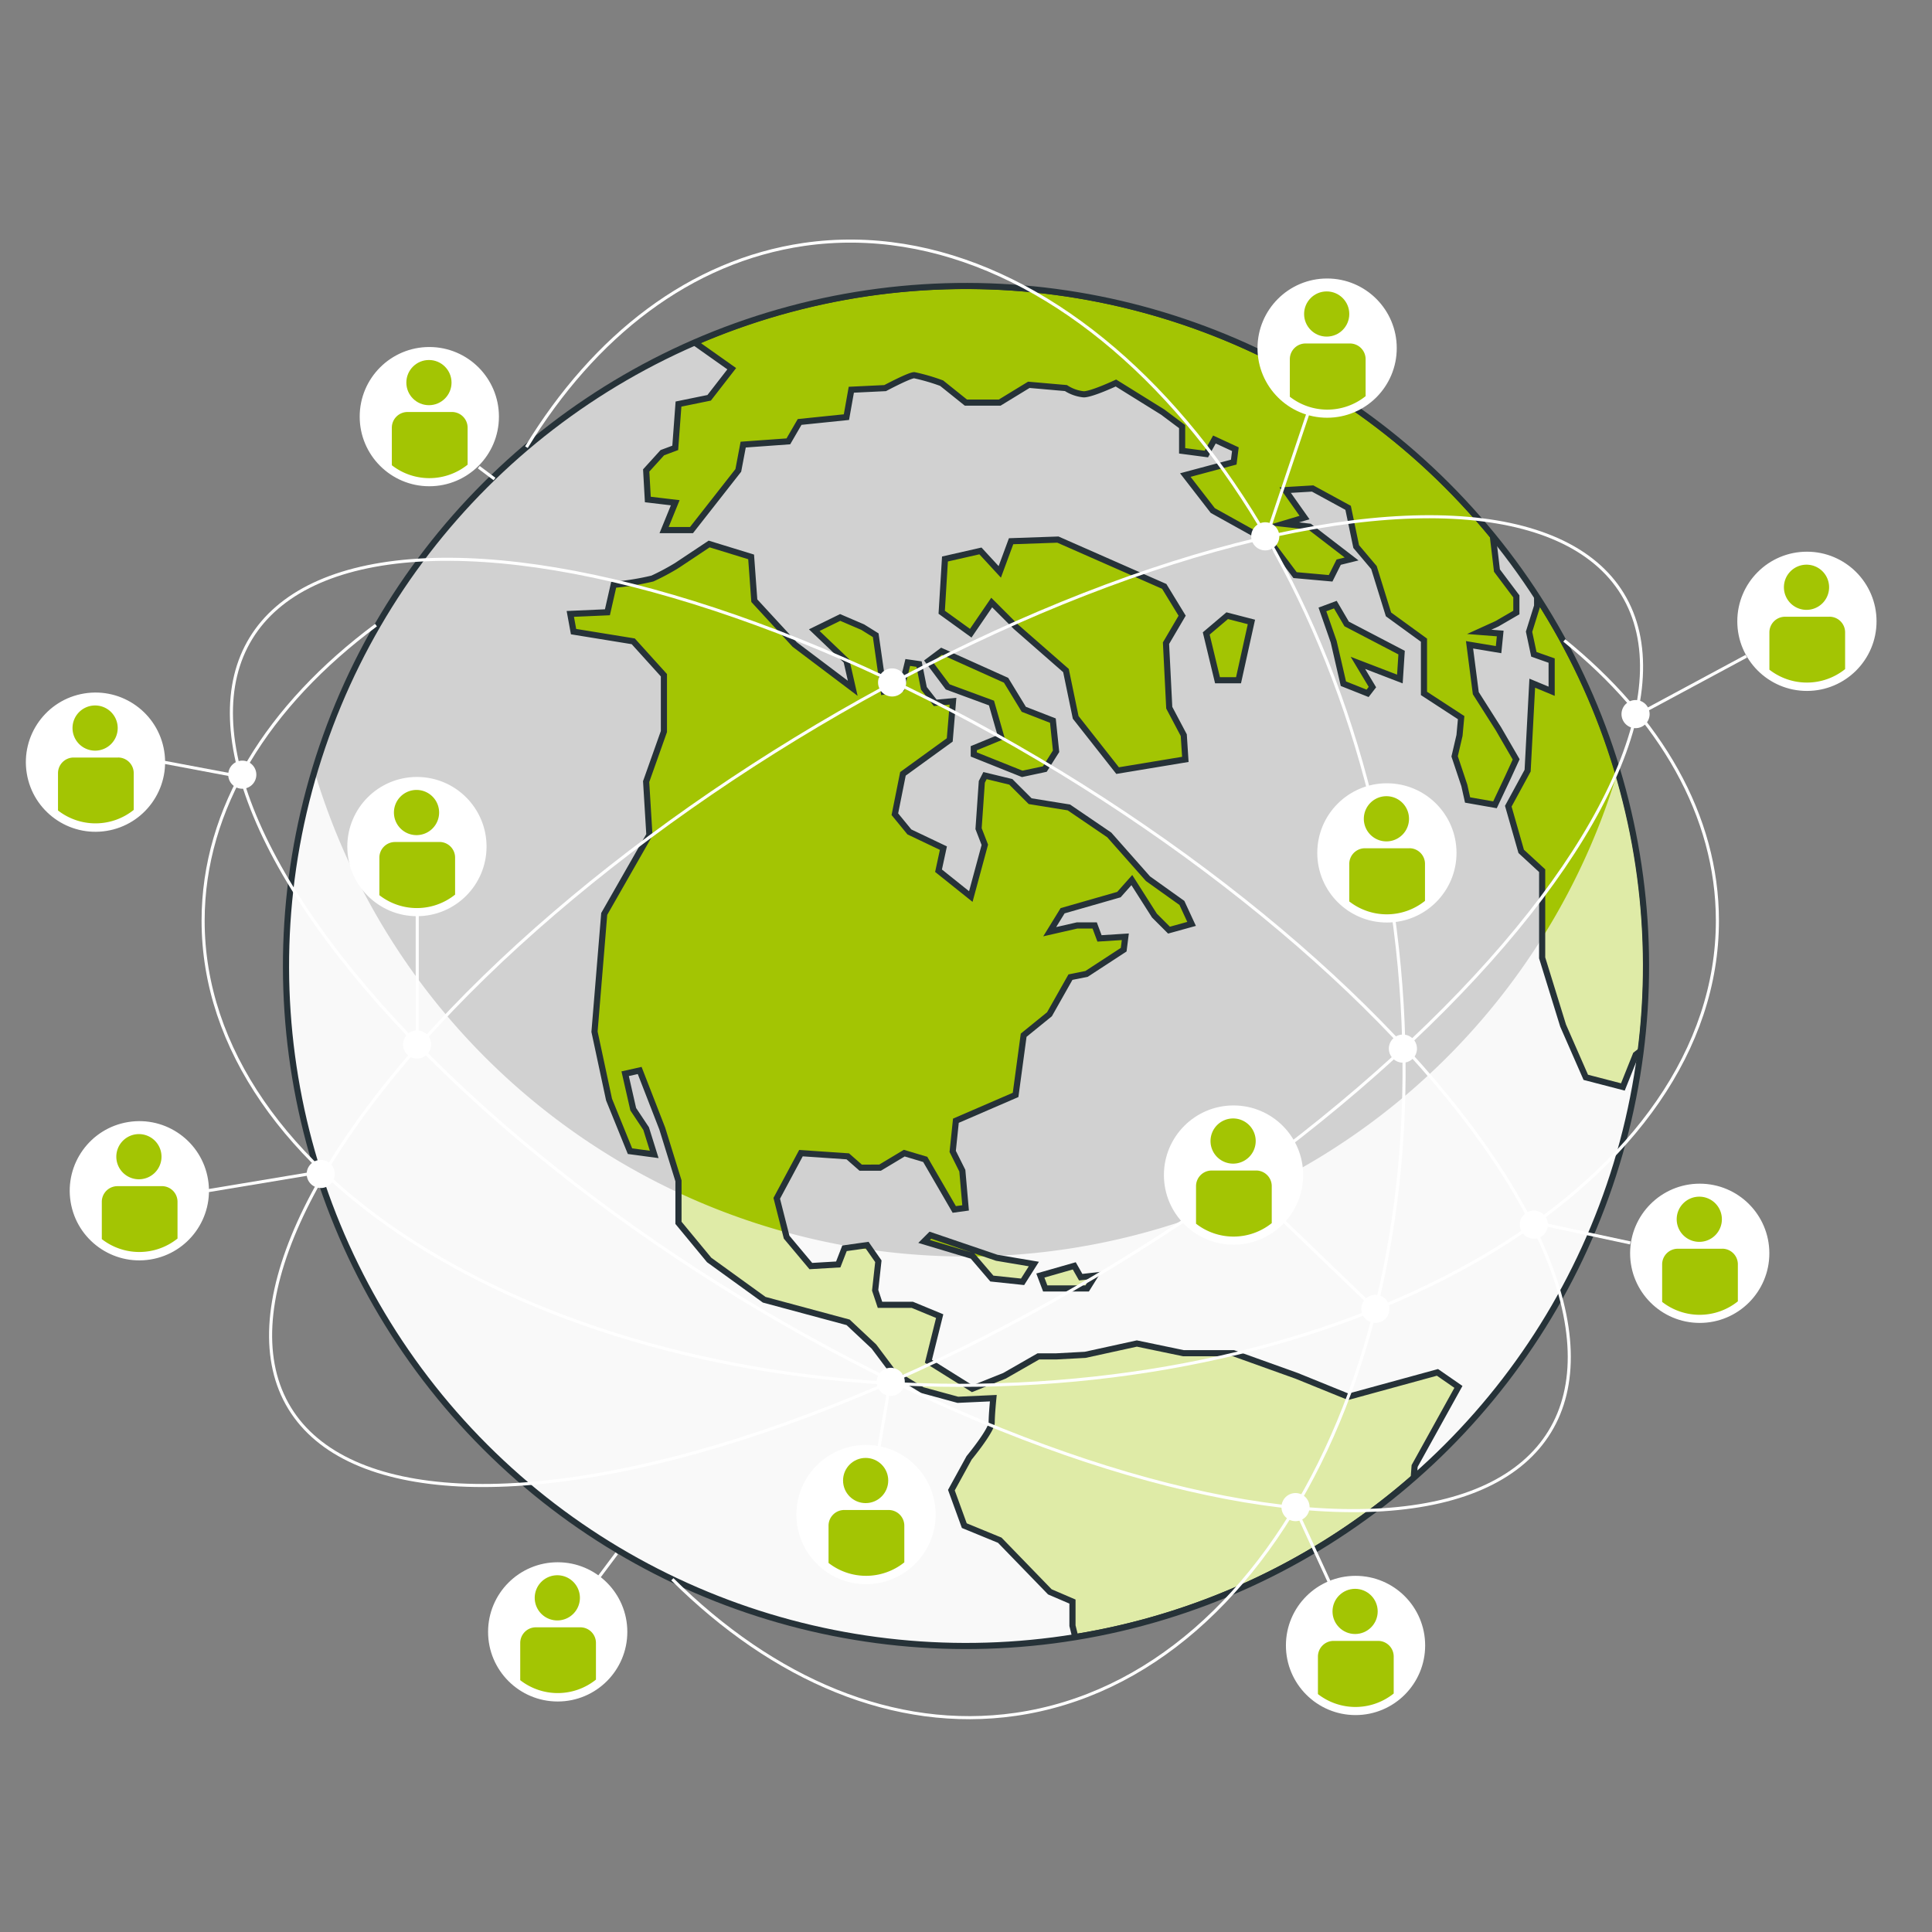 <svg xmlns="http://www.w3.org/2000/svg" xmlns:xlink="http://www.w3.org/1999/xlink" width="314.284" height="314.284" viewBox="0 0 314.284 314.284">
  <rect x="0" y="0" width="314.284" height="314.284" fill="#808080" stroke="none"/>
  <defs>
    <clipPath id="clip-path">
      <circle id="SVGID" cx="110.616" cy="110.616" r="110.616" transform="translate(0 156.435) rotate(-45)" fill="none"/>
    </clipPath>
    <clipPath id="clip-path-2">
      <path id="SVGID-2" data-name="SVGID" d="M251.4,147.406l10.5,4.723,2.881,4.723,4.733,1.842.519,4.988-1.832,2.891-3.675.784-7.879-3.156v-1.018l4.458-1.832-1.578-5.517-7.125-2.626-3.145-4.194Zm66.164,121.284-8.4-3.41L298.9,261.6h-8.143l-7.583-1.578-8.408,1.842-4.723.254H267.15l-5.507,3.156-5.252,2.1-7.125-4.458,1.832-7.349-4.458-1.842h-5.252l-.784-2.362.519-4.723-1.832-2.626-3.675.519-1.018,2.626-4.458.265-3.939-4.7-1.608-6.321,3.939-7.349,7.614.519,2.1,1.842H241.4l3.939-2.362,3.41,1.018,4.723,8.143,1.842-.254-.529-6.046-1.568-3.145.519-4.988,9.711-4.2,1.313-9.711,4.2-3.41,3.41-6.036,2.626-.529,6.036-3.939.265-2.1-4.2.265-.784-2.107h-2.86l-4.458,1.018,2.1-3.41,9.161-2.626,2.1-2.362,3.675,5.772,2.372,2.372,3.675-1.018-1.578-3.41-5.517-3.939-6.3-7.125-6.566-4.469-6.3-1.018-3.145-3.145-4.2-1.018-.519,1.018-.529,7.614,1.018,2.626-2.28,8.418-5.252-4.2.794-3.675L246.17,176.8l-2.362-2.881,1.313-6.566,7.614-5.517.529-6.3-2.891.265-1.842-2.362-.784-3.939-1.842-.265-1.018,4.2-2.881.529-1.313-9.161-2.107-1.313-3.675-1.578-4.214,2.066,5.242,5,1.018,4.458-9.446-7.125-6.565-7.125-.519-7.125-6.83-2.1-5.293,3.522a39.434,39.434,0,0,1-3.939,2.1,43.243,43.243,0,0,1-6.3,1.018l-1.018,4.469-6.036.265.529,2.881,9.711,1.578,4.988,5.517v9.161l-2.891,8.143.529,8.662-7.349,12.866L194.949,209.3l2.362,11.034,3.41,8.4,3.939.529-1.313-4.2-2.1-3.156-1.313-5.772,2.362-.529,3.675,9.456,2.636,8.5v6.83l4.988,6.036,8.958,6.474,13.65,3.675,4.2,3.939,3.145,4.194,4.723,2.891,5.782,1.578,5.772-.265s-.265,2.626-.265,3.939-3.675,5.772-3.675,5.772l-2.881,5.252,2.1,5.772,5.772,2.372,8.143,8.4L272.7,302v3.929l.458,1.842a110.213,110.213,0,0,0,55.059-25.926l.143-1.9,7.125-12.866-3.41-2.362ZM344.877,165l-2.891-4.988-3.675-5.782-1.018-7.868,4.723.784.265-2.626-3.42-.265,2.891-1.313,3.156-1.832v-2.626l-3.156-4.2-.672-5.649A110.719,110.719,0,0,0,211.215,97.162l6.057,4.285L213.6,106.18,208.61,107.2l-.529,7.125-2.1.784L203.357,118l.265,4.723,4.458.529-1.812,4.448h4.458l7.614-9.711.794-4.194,7.349-.529,1.832-3.156,7.614-.784.794-4.458,5.507-.265s3.939-2.1,4.733-2.1a32.309,32.309,0,0,1,4.458,1.3l3.939,3.156h5.507l4.733-2.891,6.036.529a6.494,6.494,0,0,0,2.891,1.018c1.313,0,5.242-1.842,5.242-1.842l7.614,4.733,3.156,2.362v3.939l3.939.519,1.313-2.362,3.41,1.578-.265,2.1-7.879,2.107,4.469,5.772,9.446,5.252,3.939,5.252,5.782.519,1.313-2.626,2.1-.519-6.83-5.252-4.234-.468,3.41-1.018L307.3,121.2l4.469-.265,5.772,3.145,1.313,6.3,2.891,3.42,2.362,7.614,5.772,4.194v8.662l6.046,3.939-.265,2.891-.794,3.41,1.578,4.723.529,2.372,4.458.784,2.107-4.469Zm3.41-26.466v1.507l-1.313,4.194.784,3.675,2.891,1.018v4.988l-3.155-1.313-.753,14.23-3.145,5.782,2.1,7.349,3.41,3.145v14.179l3.41,11.024,3.685,8.408,6.036,1.568,2.1-5.252.855-.662a111.516,111.516,0,0,0,.855-13.752,110.07,110.07,0,0,0-17.762-60.067ZM287.63,136.86l-17.3-7.614-7.614.265-1.842,4.988-3.145-3.41-5.772,1.313-.529,8.662,4.723,3.41,3.41-4.988,3.939,3.939,8.143,7.125,1.578,7.614,6.82,8.662L291.06,165l-.254-3.939-2.362-4.469-.529-10.495,2.626-4.469Zm14.179,5.782-3.939-1.018-3.41,2.891,1.832,7.614h3.42Zm24.43,4.988-8.937-4.662-1.842-3.145-2.1.784,1.832,5.252,1.578,6.83,3.939,1.568.784-1.018-2.362-3.939,6.83,2.626ZM249.58,242.4l-1.018,1.018,7.879,2.362,3.145,3.675,5,.529,1.832-2.891-6.036-1.018Zm23.412,4.988-5.517,1.578.794,2.1h6.82l1.313-2.1-2.362.265Z" transform="translate(-191.01 -87.975)" fill="none"/>
    </clipPath>
  </defs>
  <g id="Groupe_22" data-name="Groupe 22" transform="translate(-93.556 -42.275)">
    <g id="freepik--earth-globe--inject-229" transform="translate(94.264 42.982)">
      <circle id="Ellipse_8" data-name="Ellipse 8" cx="11.075" cy="11.075" r="11.075" transform="translate(58.055 55.993)" fill="#fff" stroke="#fff" stroke-miterlimit="10" stroke-width="0.5"/>
      <path id="Tracé_32" data-name="Tracé 32" d="M172.262,108.13h-7.217a2.555,2.555,0,0,0-2.555,2.555v6.107a9.934,9.934,0,0,0,12.327-.092v-5.965a2.556,2.556,0,0,0-2.5-2.606Z" transform="translate(-99.457 -41.816)" fill="#a3c503"/>
      <circle id="Ellipse_9" data-name="Ellipse 9" cx="3.675" cy="3.675" r="3.675" transform="translate(65.394 57.856)" fill="#a3c503"/>
      <circle id="Ellipse_10" data-name="Ellipse 10" cx="11.075" cy="11.075" r="11.075" transform="translate(78.94 253.68)" fill="#fff" stroke="#fff" stroke-miterlimit="10" stroke-width="0.5"/>
      <path id="Tracé_33" data-name="Tracé 33" d="M192.782,302.35h-7.227a2.544,2.544,0,0,0-2.545,2.545v6.056a9.925,9.925,0,0,0,12.317-.092v-5.965a2.544,2.544,0,0,0-2.545-2.545Z" transform="translate(-99.09 -38.337)" fill="#a3c503"/>
      <path id="Tracé_34" data-name="Tracé 34" d="M189,301.379a3.675,3.675,0,1,0-3.675-3.675h0A3.674,3.674,0,0,0,189,301.379Z" transform="translate(-99.048 -38.486)" fill="#a3c503"/>
      <circle id="Ellipse_11" data-name="Ellipse 11" cx="110.616" cy="110.616" r="110.616" transform="translate(0 156.435) rotate(-45)" fill="#fff"/>
      <g id="Groupe_21" data-name="Groupe 21" transform="translate(0)">
        <g id="Groupe_20" data-name="Groupe 20" transform="translate(0)" clip-path="url(#clip-path)">
          <g id="Groupe_19" data-name="Groupe 19" transform="translate(0 0)">
            <circle id="Ellipse_12" data-name="Ellipse 12" cx="110.616" cy="110.616" r="110.616" transform="translate(0 156.435) rotate(-45)" opacity="0.18" style="isolation: isolate"/>
            <path id="Tracé_35" data-name="Tracé 35" d="M256.2,244.479a110.658,110.658,0,0,1-106-78.939,110.616,110.616,0,1,0,212.01,0A110.666,110.666,0,0,1,256.2,244.479Z" transform="translate(-99.76 -40.787)" fill="#fff" opacity="0.86" style="isolation: isolate"/>
            <path id="Tracé_36" data-name="Tracé 36" d="M251.4,147.406l10.5,4.723,2.881,4.723,4.733,1.842.519,4.988-1.832,2.891-3.675.784-7.879-3.156v-1.018l4.458-1.832-1.578-5.517-7.125-2.626-3.145-4.194Zm66.164,121.284-8.4-3.41L298.9,261.6h-8.143l-7.583-1.578-8.408,1.842-4.723.254H267.15l-5.507,3.156-5.252,2.1-7.125-4.458,1.832-7.349-4.458-1.842h-5.252l-.784-2.362.519-4.723-1.832-2.626-3.675.519-1.018,2.626-4.458.265-3.939-4.7-1.608-6.321,3.939-7.349,7.614.519,2.1,1.842H241.4l3.939-2.362,3.41,1.018,4.723,8.143,1.842-.254-.529-6.046-1.568-3.145.519-4.988,9.711-4.2,1.313-9.711,4.2-3.41,3.41-6.036,2.626-.529,6.036-3.939.265-2.1-4.2.265-.784-2.107h-2.86l-4.458,1.018,2.1-3.41,9.161-2.626,2.1-2.362,3.675,5.772,2.372,2.372,3.675-1.018-1.578-3.41-5.517-3.939-6.3-7.125-6.566-4.469-6.3-1.018-3.145-3.145-4.2-1.018-.519,1.018-.529,7.614,1.018,2.626-2.28,8.418-5.252-4.2.794-3.675L246.17,176.8l-2.362-2.881,1.313-6.566,7.614-5.517.529-6.3-2.891.265-1.842-2.362-.784-3.939-1.842-.265-1.018,4.2-2.881.529-1.313-9.161-2.107-1.313-3.675-1.578-4.214,2.066,5.242,5,1.018,4.458-9.446-7.125-6.565-7.125-.519-7.125-6.83-2.1-5.293,3.522a39.434,39.434,0,0,1-3.939,2.1,43.243,43.243,0,0,1-6.3,1.018l-1.018,4.469-6.036.265.529,2.881,9.711,1.578,4.988,5.517v9.161l-2.891,8.143.529,8.662-7.349,12.866L194.949,209.3l2.362,11.034,3.41,8.4,3.939.529-1.313-4.2-2.1-3.156-1.313-5.772,2.362-.529,3.675,9.456,2.636,8.5v6.83l4.988,6.036,8.958,6.474,13.65,3.675,4.2,3.939,3.145,4.194,4.723,2.891,5.782,1.578,5.772-.265s-.265,2.626-.265,3.939-3.675,5.772-3.675,5.772l-2.881,5.252,2.1,5.772,5.772,2.372,8.143,8.4L272.7,302v3.929l.458,1.842a110.213,110.213,0,0,0,55.059-25.926l.143-1.9,7.125-12.866-3.41-2.362ZM344.877,165l-2.891-4.988-3.675-5.782-1.018-7.868,4.723.784.265-2.626-3.42-.265,2.891-1.313,3.156-1.832v-2.626l-3.156-4.2-.672-5.649A110.719,110.719,0,0,0,211.215,97.162l6.057,4.285L213.6,106.18,208.61,107.2l-.529,7.125-2.1.784L203.357,118l.265,4.723,4.458.529-1.812,4.448h4.458l7.614-9.711.794-4.194,7.349-.529,1.832-3.156,7.614-.784.794-4.458,5.507-.265s3.939-2.1,4.733-2.1a32.309,32.309,0,0,1,4.458,1.3l3.939,3.156h5.507l4.733-2.891,6.036.529a6.494,6.494,0,0,0,2.891,1.018c1.313,0,5.242-1.842,5.242-1.842l7.614,4.733,3.156,2.362v3.939l3.939.519,1.313-2.362,3.41,1.578-.265,2.1-7.879,2.107,4.469,5.772,9.446,5.252,3.939,5.252,5.782.519,1.313-2.626,2.1-.519-6.83-5.252-4.234-.468,3.41-1.018L307.3,121.2l4.469-.265,5.772,3.145,1.313,6.3,2.891,3.42,2.362,7.614,5.772,4.194v8.662l6.046,3.939-.265,2.891-.794,3.41,1.578,4.723.529,2.372,4.458.784,2.107-4.469Zm3.41-26.466v1.507l-1.313,4.194.784,3.675,2.891,1.018v4.988l-3.155-1.313-.753,14.23-3.145,5.782,2.1,7.349,3.41,3.145v14.179l3.41,11.024,3.685,8.408,6.036,1.568,2.1-5.252.855-.662a111.516,111.516,0,0,0,.855-13.752,110.07,110.07,0,0,0-17.762-60.067ZM287.63,136.86l-17.3-7.614-7.614.265-1.842,4.988-3.145-3.41-5.772,1.313-.529,8.662,4.723,3.41,3.41-4.988,3.939,3.939,8.143,7.125,1.578,7.614,6.82,8.662L291.06,165l-.254-3.939-2.362-4.469-.529-10.495,2.626-4.469Zm14.179,5.782-3.939-1.018-3.41,2.891,1.832,7.614h3.42Zm24.43,4.988-8.937-4.662-1.842-3.145-2.1.784,1.832,5.252,1.578,6.83,3.939,1.568.784-1.018-2.362-3.939,6.83,2.626ZM249.58,242.4l-1.018,1.018,7.879,2.362,3.145,3.675,5,.529,1.832-2.891-6.036-1.018Zm23.412,4.988-5.517,1.578.794,2.1h6.82l1.313-2.1-2.362.265Z" transform="translate(-98.946 -42.176)" fill="#a3c503"/>
            <g id="Groupe_18" data-name="Groupe 18" transform="translate(92.064 45.798)">
              <g id="Groupe_17" data-name="Groupe 17" clip-path="url(#clip-path-2)">
                <g id="Groupe_16" data-name="Groupe 16" transform="translate(-46.273 78.954)">
                  <path id="Tracé_37" data-name="Tracé 37" d="M256.2,244.479a110.658,110.658,0,0,1-106-78.939,110.616,110.616,0,1,0,212.01,0A110.666,110.666,0,0,1,256.2,244.479Z" transform="translate(-145.551 -165.54)" fill="#fff" opacity="0.65" style="isolation: isolate"/>
                </g>
              </g>
            </g>
            <path id="Tracé_38" data-name="Tracé 38" d="M251.4,147.406l10.5,4.723,2.881,4.723,4.733,1.842.519,4.988-1.832,2.891-3.675.784-7.879-3.156v-1.018l4.458-1.832-1.578-5.517-7.125-2.626-3.145-4.194Zm66.164,121.284-8.4-3.41L298.9,261.6h-8.143l-7.583-1.578-8.408,1.842-4.723.254H267.15l-5.507,3.156-5.252,2.1-7.125-4.458,1.832-7.349-4.458-1.842h-5.252l-.784-2.362.519-4.723-1.832-2.626-3.675.519-1.018,2.626-4.458.265-3.939-4.7-1.608-6.321,3.939-7.349,7.614.519,2.1,1.842H241.4l3.939-2.362,3.41,1.018,4.723,8.143,1.842-.254-.529-6.046-1.568-3.145.519-4.988,9.711-4.2,1.313-9.711,4.2-3.41,3.41-6.036,2.626-.529,6.036-3.939.265-2.1-4.2.265-.784-2.107h-2.86l-4.458,1.018,2.1-3.41,9.161-2.626,2.1-2.362,3.675,5.772,2.372,2.372,3.675-1.018-1.578-3.41-5.517-3.939-6.3-7.125-6.566-4.469-6.3-1.018-3.145-3.145-4.2-1.018-.519,1.018-.529,7.614,1.018,2.626-2.28,8.418-5.252-4.2.794-3.675L246.17,176.8l-2.362-2.881,1.313-6.566,7.614-5.517.529-6.3-2.891.265-1.842-2.362-.784-3.939-1.842-.265-1.018,4.2-2.881.529-1.313-9.161-2.107-1.313-3.675-1.578-4.214,2.066,5.242,5,1.018,4.458-9.446-7.125-6.565-7.125-.519-7.125-6.83-2.1-5.293,3.522a39.434,39.434,0,0,1-3.939,2.1,43.243,43.243,0,0,1-6.3,1.018l-1.018,4.469-6.036.265.529,2.881,9.711,1.578,4.988,5.517v9.161l-2.891,8.143.529,8.662-7.349,12.866L194.949,209.3l2.362,11.034,3.41,8.4,3.939.529-1.313-4.2-2.1-3.156-1.313-5.772,2.362-.529,3.675,9.456,2.636,8.5v6.83l4.988,6.036,8.958,6.474,13.65,3.675,4.2,3.939,3.145,4.194,4.723,2.891,5.782,1.578,5.772-.265s-.265,2.626-.265,3.939-3.675,5.772-3.675,5.772l-2.881,5.252,2.1,5.772,5.772,2.372,8.143,8.4L272.7,302v3.929l.458,1.842a110.213,110.213,0,0,0,55.059-25.926l.143-1.9,7.125-12.866-3.41-2.362ZM344.877,165l-2.891-4.988-3.675-5.782-1.018-7.868,4.723.784.265-2.626-3.42-.265,2.891-1.313,3.156-1.832v-2.626l-3.156-4.2-.672-5.649A110.719,110.719,0,0,0,211.215,97.162l6.057,4.285L213.6,106.18,208.61,107.2l-.529,7.125-2.1.784L203.357,118l.265,4.723,4.458.529-1.812,4.448h4.458l7.614-9.711.794-4.194,7.349-.529,1.832-3.156,7.614-.784.794-4.458,5.507-.265s3.939-2.1,4.733-2.1a32.309,32.309,0,0,1,4.458,1.3l3.939,3.156h5.507l4.733-2.891,6.036.529a6.494,6.494,0,0,0,2.891,1.018c1.313,0,5.242-1.842,5.242-1.842l7.614,4.733,3.156,2.362v3.939l3.939.519,1.313-2.362,3.41,1.578-.265,2.1-7.879,2.107,4.469,5.772,9.446,5.252,3.939,5.252,5.782.519,1.313-2.626,2.1-.519-6.83-5.252-4.234-.468,3.41-1.018L307.3,121.2l4.469-.265,5.772,3.145,1.313,6.3,2.891,3.42,2.362,7.614,5.772,4.194v8.662l6.046,3.939-.265,2.891-.794,3.41,1.578,4.723.529,2.372,4.458.784,2.107-4.469Zm3.41-26.466v1.507l-1.313,4.194.784,3.675,2.891,1.018v4.988l-3.155-1.313-.753,14.23-3.145,5.782,2.1,7.349,3.41,3.145v14.179l3.41,11.024,3.685,8.408,6.036,1.568,2.1-5.252.855-.662a111.516,111.516,0,0,0,.855-13.752,110.07,110.07,0,0,0-17.762-60.067ZM287.63,136.86l-17.3-7.614-7.614.265-1.842,4.988-3.145-3.41-5.772,1.313-.529,8.662,4.723,3.41,3.41-4.988,3.939,3.939,8.143,7.125,1.578,7.614,6.82,8.662L291.06,165l-.254-3.939-2.362-4.469-.529-10.495,2.626-4.469Zm14.179,5.782-3.939-1.018-3.41,2.891,1.832,7.614h3.42Zm24.43,4.988-8.937-4.662-1.842-3.145-2.1.784,1.832,5.252,1.578,6.83,3.939,1.568.784-1.018-2.362-3.939,6.83,2.626ZM249.58,242.4l-1.018,1.018,7.879,2.362,3.145,3.675,5,.529,1.832-2.891-6.036-1.018Zm23.412,4.988-5.517,1.578.794,2.1h6.82l1.313-2.1-2.362.265Z" transform="translate(-98.946 -42.176)" fill="none" stroke="#263238" stroke-miterlimit="10" stroke-width="1"/>
          </g>
        </g>
      </g>
      <circle id="Ellipse_13" data-name="Ellipse 13" cx="110.616" cy="110.616" r="110.616" transform="translate(0 156.435) rotate(-45)" fill="none" stroke="#263238" stroke-miterlimit="10" stroke-width="1"/>
      <circle id="Ellipse_14" data-name="Ellipse 14" cx="11.075" cy="11.075" r="11.075" transform="translate(282.154 89.288)" fill="#fff" stroke="#fff" stroke-miterlimit="10" stroke-width="0.5"/>
      <path id="Tracé_39" data-name="Tracé 39" d="M392.412,140.85h-7.227a2.544,2.544,0,0,0-2.545,2.545v6.067a9.925,9.925,0,0,0,12.317-.092V143.4a2.544,2.544,0,0,0-2.535-2.555Z" transform="translate(-95.515 -41.23)" fill="#a3c503"/>
      <path id="Tracé_40" data-name="Tracé 40" d="M388.635,139.879a3.675,3.675,0,1,0-3.675-3.675h0A3.674,3.674,0,0,0,388.635,139.879Z" transform="translate(-95.473 -41.379)" fill="#a3c503"/>
      <circle id="Ellipse_15" data-name="Ellipse 15" cx="11.075" cy="11.075" r="11.075" transform="translate(204.105 44.847)" fill="#fff" stroke="#fff" stroke-miterlimit="10" stroke-width="0.5"/>
      <path id="Tracé_41" data-name="Tracé 41" d="M315.731,97.18h-7.217A2.555,2.555,0,0,0,306,99.735v6.107a9.934,9.934,0,0,0,12.327-.092V99.735a2.555,2.555,0,0,0-2.555-2.555Z" transform="translate(-96.887 -42.012)" fill="#a3c503"/>
      <circle id="Ellipse_16" data-name="Ellipse 16" cx="3.675" cy="3.675" r="3.675" transform="translate(211.434 46.699)" fill="#a3c503"/>
      <circle id="Ellipse_17" data-name="Ellipse 17" cx="11.075" cy="11.075" r="11.075" transform="translate(2.113 114.126) rotate(-9.25)" fill="#fff" stroke="#fff" stroke-miterlimit="10" stroke-width="0.5"/>
      <path id="Tracé_42" data-name="Tracé 42" d="M118.912,163.35h-7.227a2.544,2.544,0,0,0-2.545,2.545v6.067a9.925,9.925,0,0,0,12.317-.092V165.9a2.544,2.544,0,0,0-2.535-2.555Z" transform="translate(-100.412 -40.827)" fill="#a3c503"/>
      <path id="Tracé_43" data-name="Tracé 43" d="M115.135,162.379a3.675,3.675,0,1,0-3.675-3.675,3.674,3.674,0,0,0,3.675,3.675Z" transform="translate(-100.371 -40.976)" fill="#a3c503"/>
      <circle id="Ellipse_18" data-name="Ellipse 18" cx="11.075" cy="11.075" r="11.075" transform="translate(9.248 183.847) rotate(-9.25)" fill="#fff" stroke="#fff" stroke-miterlimit="10" stroke-width="0.5"/>
      <path id="Tracé_44" data-name="Tracé 44" d="M125.912,231.85h-7.227a2.544,2.544,0,0,0-2.545,2.545v6.067a9.925,9.925,0,0,0,12.317-.092V234.4a2.544,2.544,0,0,0-2.535-2.555Z" transform="translate(-100.287 -39.6)" fill="#a3c503"/>
      <path id="Tracé_45" data-name="Tracé 45" d="M122.135,230.879a3.675,3.675,0,1,0-3.675-3.675,3.674,3.674,0,0,0,3.675,3.675Z" transform="translate(-100.246 -39.749)" fill="#a3c503"/>
      <circle id="Ellipse_19" data-name="Ellipse 19" cx="11.075" cy="11.075" r="11.075" transform="translate(56.04 125.933)" fill="#fff" stroke="#fff" stroke-miterlimit="10" stroke-width="0.5"/>
      <path id="Tracé_46" data-name="Tracé 46" d="M170.282,176.85h-7.237a2.544,2.544,0,0,0-2.545,2.545V185.5a9.925,9.925,0,0,0,12.317-.092v-5.965a2.545,2.545,0,0,0-2.493-2.6Z" transform="translate(-99.493 -40.585)" fill="#a3c503"/>
      <path id="Tracé_47" data-name="Tracé 47" d="M166.5,175.879a3.675,3.675,0,1,0-3.675-3.675,3.674,3.674,0,0,0,3.675,3.675Z" transform="translate(-99.451 -40.734)" fill="#a3c503"/>
      <circle id="Ellipse_20" data-name="Ellipse 20" cx="11.075" cy="11.075" r="11.075" transform="translate(129.095 234.595)" fill="#fff" stroke="#fff" stroke-miterlimit="10" stroke-width="0.5"/>
      <path id="Tracé_48" data-name="Tracé 48" d="M242.052,283.6h-7.217a2.555,2.555,0,0,0-2.555,2.555h0v6.057a9.934,9.934,0,0,0,12.327-.092v-5.965a2.555,2.555,0,0,0-2.555-2.555Z" transform="translate(-98.207 -38.673)" fill="#a3c503"/>
      <circle id="Ellipse_21" data-name="Ellipse 21" cx="3.675" cy="3.675" r="3.675" transform="translate(136.434 236.458)" fill="#a3c503"/>
      <circle id="Ellipse_22" data-name="Ellipse 22" cx="11.075" cy="11.075" r="11.075" transform="translate(208.726 255.89)" fill="#fff" stroke="#fff" stroke-miterlimit="10" stroke-width="0.5"/>
      <path id="Tracé_49" data-name="Tracé 49" d="M320.272,304.52h-7.227a2.555,2.555,0,0,0-2.555,2.545v6.107a9.934,9.934,0,0,0,12.327-.092v-6.036A2.545,2.545,0,0,0,320.272,304.52Z" transform="translate(-96.807 -38.299)" fill="#a3c503"/>
      <circle id="Ellipse_23" data-name="Ellipse 23" cx="3.675" cy="3.675" r="3.675" transform="translate(216.055 257.752)" fill="#a3c503"/>
      <circle id="Ellipse_24" data-name="Ellipse 24" cx="11.075" cy="11.075" r="11.075" transform="translate(264.717 192.095)" fill="#fff" stroke="#fff" stroke-miterlimit="10" stroke-width="0.5"/>
      <path id="Tracé_50" data-name="Tracé 50" d="M375.282,241.85h-7.237a2.544,2.544,0,0,0-2.545,2.545V250.5a9.925,9.925,0,0,0,12.317-.092v-5.965a2.545,2.545,0,0,0-2.493-2.6Z" transform="translate(-95.822 -39.421)" fill="#a3c503"/>
      <path id="Tracé_51" data-name="Tracé 51" d="M371.5,240.879a3.675,3.675,0,1,0-3.675-3.675h0A3.674,3.674,0,0,0,371.5,240.879Z" transform="translate(-95.78 -39.57)" fill="#a3c503"/>
      <path id="Tracé_52" data-name="Tracé 52" d="M353.756,144.684c15.635,12.673,24.908,28.5,24.908,45.582,0,41.734-55.14,75.59-123.167,75.59S132.33,232.01,132.33,190.266c0-18.261,10.556-35.006,28.125-48.076" transform="translate(-99.997 -41.206)" fill="none" stroke="#fff" stroke-miterlimit="10" stroke-width="0.5"/>
      <path id="Tracé_53" data-name="Tracé 53" d="M184,114.34c11.085-18.17,26.669-30.283,45.134-32.98,43.383-6.25,86.247,42.213,95.755,108.244S306.943,314.226,263.57,320.476c-19.747,2.84-39.393-5.649-55.832-21.977" transform="translate(-99.072 -42.305)" fill="none" stroke="#fff" stroke-miterlimit="10" stroke-width="0.5"/>
      <ellipse id="Ellipse_25" data-name="Ellipse 25" cx="50.071" cy="123.849" rx="50.071" ry="123.849" transform="matrix(0.521, -0.853, 0.853, 0.521, 14.023, 145.839)" fill="none" stroke="#fff" stroke-miterlimit="10" stroke-width="0.5"/>
      <ellipse id="Ellipse_26" data-name="Ellipse 26" cx="127.096" cy="50.071" rx="127.096" ry="50.071" transform="matrix(0.853, -0.521, 0.521, 0.853, 20.32, 185.655)" fill="none" stroke="#fff" stroke-miterlimit="10" stroke-width="0.5"/>
      <path id="Tracé_54" data-name="Tracé 54" d="M304.142,128.036a2.036,2.036,0,1,0-2.036,2.036A2.035,2.035,0,0,0,304.142,128.036Z" transform="translate(-96.993 -41.496)" fill="#fff" stroke="#fff" stroke-miterlimit="10" stroke-width="0.5"/>
      <path id="Tracé_55" data-name="Tracé 55" d="M326.142,209.906a2.036,2.036,0,1,0-2.036,2.036A2.035,2.035,0,0,0,326.142,209.906Z" transform="translate(-96.599 -40.029)" fill="#fff" stroke="#fff" stroke-miterlimit="10" stroke-width="0.5"/>
      <path id="Tracé_56" data-name="Tracé 56" d="M321.742,251.5a2.036,2.036,0,1,0-2.036,2.036A2.035,2.035,0,0,0,321.742,251.5Z" transform="translate(-96.678 -39.285)" fill="#fff" stroke="#fff" stroke-miterlimit="10" stroke-width="0.5"/>
      <path id="Tracé_57" data-name="Tracé 57" d="M308.982,283.176a2.036,2.036,0,1,0-2.036,2.036A2.035,2.035,0,0,0,308.982,283.176Z" transform="translate(-96.907 -38.717)" fill="#fff" stroke="#fff" stroke-miterlimit="10" stroke-width="0.5"/>
      <path id="Tracé_58" data-name="Tracé 58" d="M347.072,238.036a2.036,2.036,0,1,0-2.036,2.036A2.035,2.035,0,0,0,347.072,238.036Z" transform="translate(-96.225 -39.526)" fill="#fff" stroke="#fff" stroke-miterlimit="10" stroke-width="0.5"/>
      <path id="Tracé_59" data-name="Tracé 59" d="M244.292,263.156a2.036,2.036,0,1,0-2.036,2.036A2.035,2.035,0,0,0,244.292,263.156Z" transform="translate(-98.065 -39.076)" fill="#fff" stroke="#fff" stroke-miterlimit="10" stroke-width="0.5"/>
      <path id="Tracé_60" data-name="Tracé 60" d="M153.2,229.936a2.036,2.036,0,1,0-2.036,2.036A2.035,2.035,0,0,0,153.2,229.936Z" transform="translate(-99.696 -39.671)" fill="#fff" stroke="#fff" stroke-miterlimit="10" stroke-width="0.5"/>
      <path id="Tracé_61" data-name="Tracé 61" d="M168.6,209.246a2.036,2.036,0,1,0-2.036,2.036A2.035,2.035,0,0,0,168.6,209.246Z" transform="translate(-99.421 -40.041)" fill="#fff" stroke="#fff" stroke-miterlimit="10" stroke-width="0.5"/>
      <path id="Tracé_62" data-name="Tracé 62" d="M244.512,151.386a2.036,2.036,0,1,0-2.036,2.036A2.035,2.035,0,0,0,244.512,151.386Z" transform="translate(-98.061 -41.077)" fill="#fff" stroke="#fff" stroke-miterlimit="10" stroke-width="0.5"/>
      <path id="Tracé_63" data-name="Tracé 63" d="M363.322,156.446a2.036,2.036,0,1,0-2.036,2.036A2.035,2.035,0,0,0,363.322,156.446Z" transform="translate(-95.933 -40.987)" fill="#fff" stroke="#fff" stroke-miterlimit="10" stroke-width="0.5"/>
      <path id="Tracé_64" data-name="Tracé 64" d="M140.662,166.126a2.036,2.036,0,1,0-2.036,2.036A2.035,2.035,0,0,0,140.662,166.126Z" transform="translate(-99.921 -40.813)" fill="#fff" stroke="#fff" stroke-miterlimit="10" stroke-width="0.5"/>
      <line id="Ligne_1" data-name="Ligne 1" y1="8.611" x2="16.002" transform="translate(267.368 106.043)" fill="none" stroke="#fff" stroke-miterlimit="10" stroke-width="0.5"/>
      <line id="Ligne_2" data-name="Ligne 2" x1="10.81" y1="2.036" transform="translate(25.9 123.277)" fill="none" stroke="#fff" stroke-miterlimit="10" stroke-width="0.5"/>
      <line id="Ligne_3" data-name="Ligne 3" y1="19.106" transform="translate(67.166 148.083)" fill="none" stroke="#fff" stroke-miterlimit="10" stroke-width="0.5"/>
      <line id="Ligne_4" data-name="Ligne 4" x1="16.449" y2="2.738" transform="translate(33.025 190.265)" fill="none" stroke="#fff" stroke-miterlimit="10" stroke-width="0.5"/>
      <line id="Ligne_5" data-name="Ligne 5" x1="1.506" y2="8.856" transform="translate(142.247 226.065)" fill="none" stroke="#fff" stroke-miterlimit="10" stroke-width="0.5"/>
      <line id="Ligne_6" data-name="Ligne 6" x2="4.713" y2="10.261" transform="translate(210.823 246.403)" fill="none" stroke="#fff" stroke-miterlimit="10" stroke-width="0.5"/>
      <line id="Ligne_7" data-name="Ligne 7" x2="13.681" y2="2.932" transform="translate(250.817 198.551)" fill="none" stroke="#fff" stroke-miterlimit="10" stroke-width="0.5"/>
      <line id="Ligne_8" data-name="Ligne 8" x1="13.284" y1="12.785" transform="translate(208.136 197.95)" fill="none" stroke="#fff" stroke-miterlimit="10" stroke-width="0.5"/>
      <line id="Ligne_9" data-name="Ligne 9" y1="18.007" x2="6.057" transform="translate(205.947 66.722)" fill="none" stroke="#fff" stroke-miterlimit="10" stroke-width="0.5"/>
      <line id="Ligne_10" data-name="Ligne 10" x2="2.565" y2="1.924" transform="translate(77.172 75.292)" fill="none" stroke="#fff" stroke-miterlimit="10" stroke-width="0.5"/>
      <line id="Ligne_11" data-name="Ligne 11" y1="3.848" x2="2.881" transform="translate(96.736 251.981)" fill="none" stroke="#fff" stroke-miterlimit="10" stroke-width="0.5"/>
      <circle id="Ellipse_27" data-name="Ellipse 27" cx="11.075" cy="11.075" r="11.075" transform="translate(188.88 179.369)" fill="#fff" stroke="#fff" stroke-miterlimit="10" stroke-width="0.5"/>
      <path id="Tracé_65" data-name="Tracé 65" d="M300.782,229.35h-7.227a2.544,2.544,0,0,0-2.545,2.545V238a9.925,9.925,0,0,0,12.317-.092v-5.965a2.544,2.544,0,0,0-2.494-2.595Z" transform="translate(-97.156 -39.645)" fill="#a3c503"/>
      <path id="Tracé_66" data-name="Tracé 66" d="M297,228.379a3.675,3.675,0,1,0-3.675-3.675h0A3.674,3.674,0,0,0,297,228.379Z" transform="translate(-97.114 -39.794)" fill="#a3c503"/>
      <circle id="Ellipse_28" data-name="Ellipse 28" cx="11.075" cy="11.075" r="11.075" transform="translate(213.827 126.962)" fill="#fff" stroke="#fff" stroke-miterlimit="10" stroke-width="0.5"/>
      <path id="Tracé_67" data-name="Tracé 67" d="M325.282,177.85h-7.237a2.544,2.544,0,0,0-2.545,2.545V186.5a9.925,9.925,0,0,0,12.317-.092v-5.965a2.545,2.545,0,0,0-2.493-2.6Z" transform="translate(-96.717 -40.567)" fill="#a3c503"/>
      <path id="Tracé_68" data-name="Tracé 68" d="M321.5,176.879a3.675,3.675,0,1,0-3.675-3.675h0A3.674,3.674,0,0,0,321.5,176.879Z" transform="translate(-96.675 -40.716)" fill="#a3c503"/>
    </g>
  </g>
</svg>
